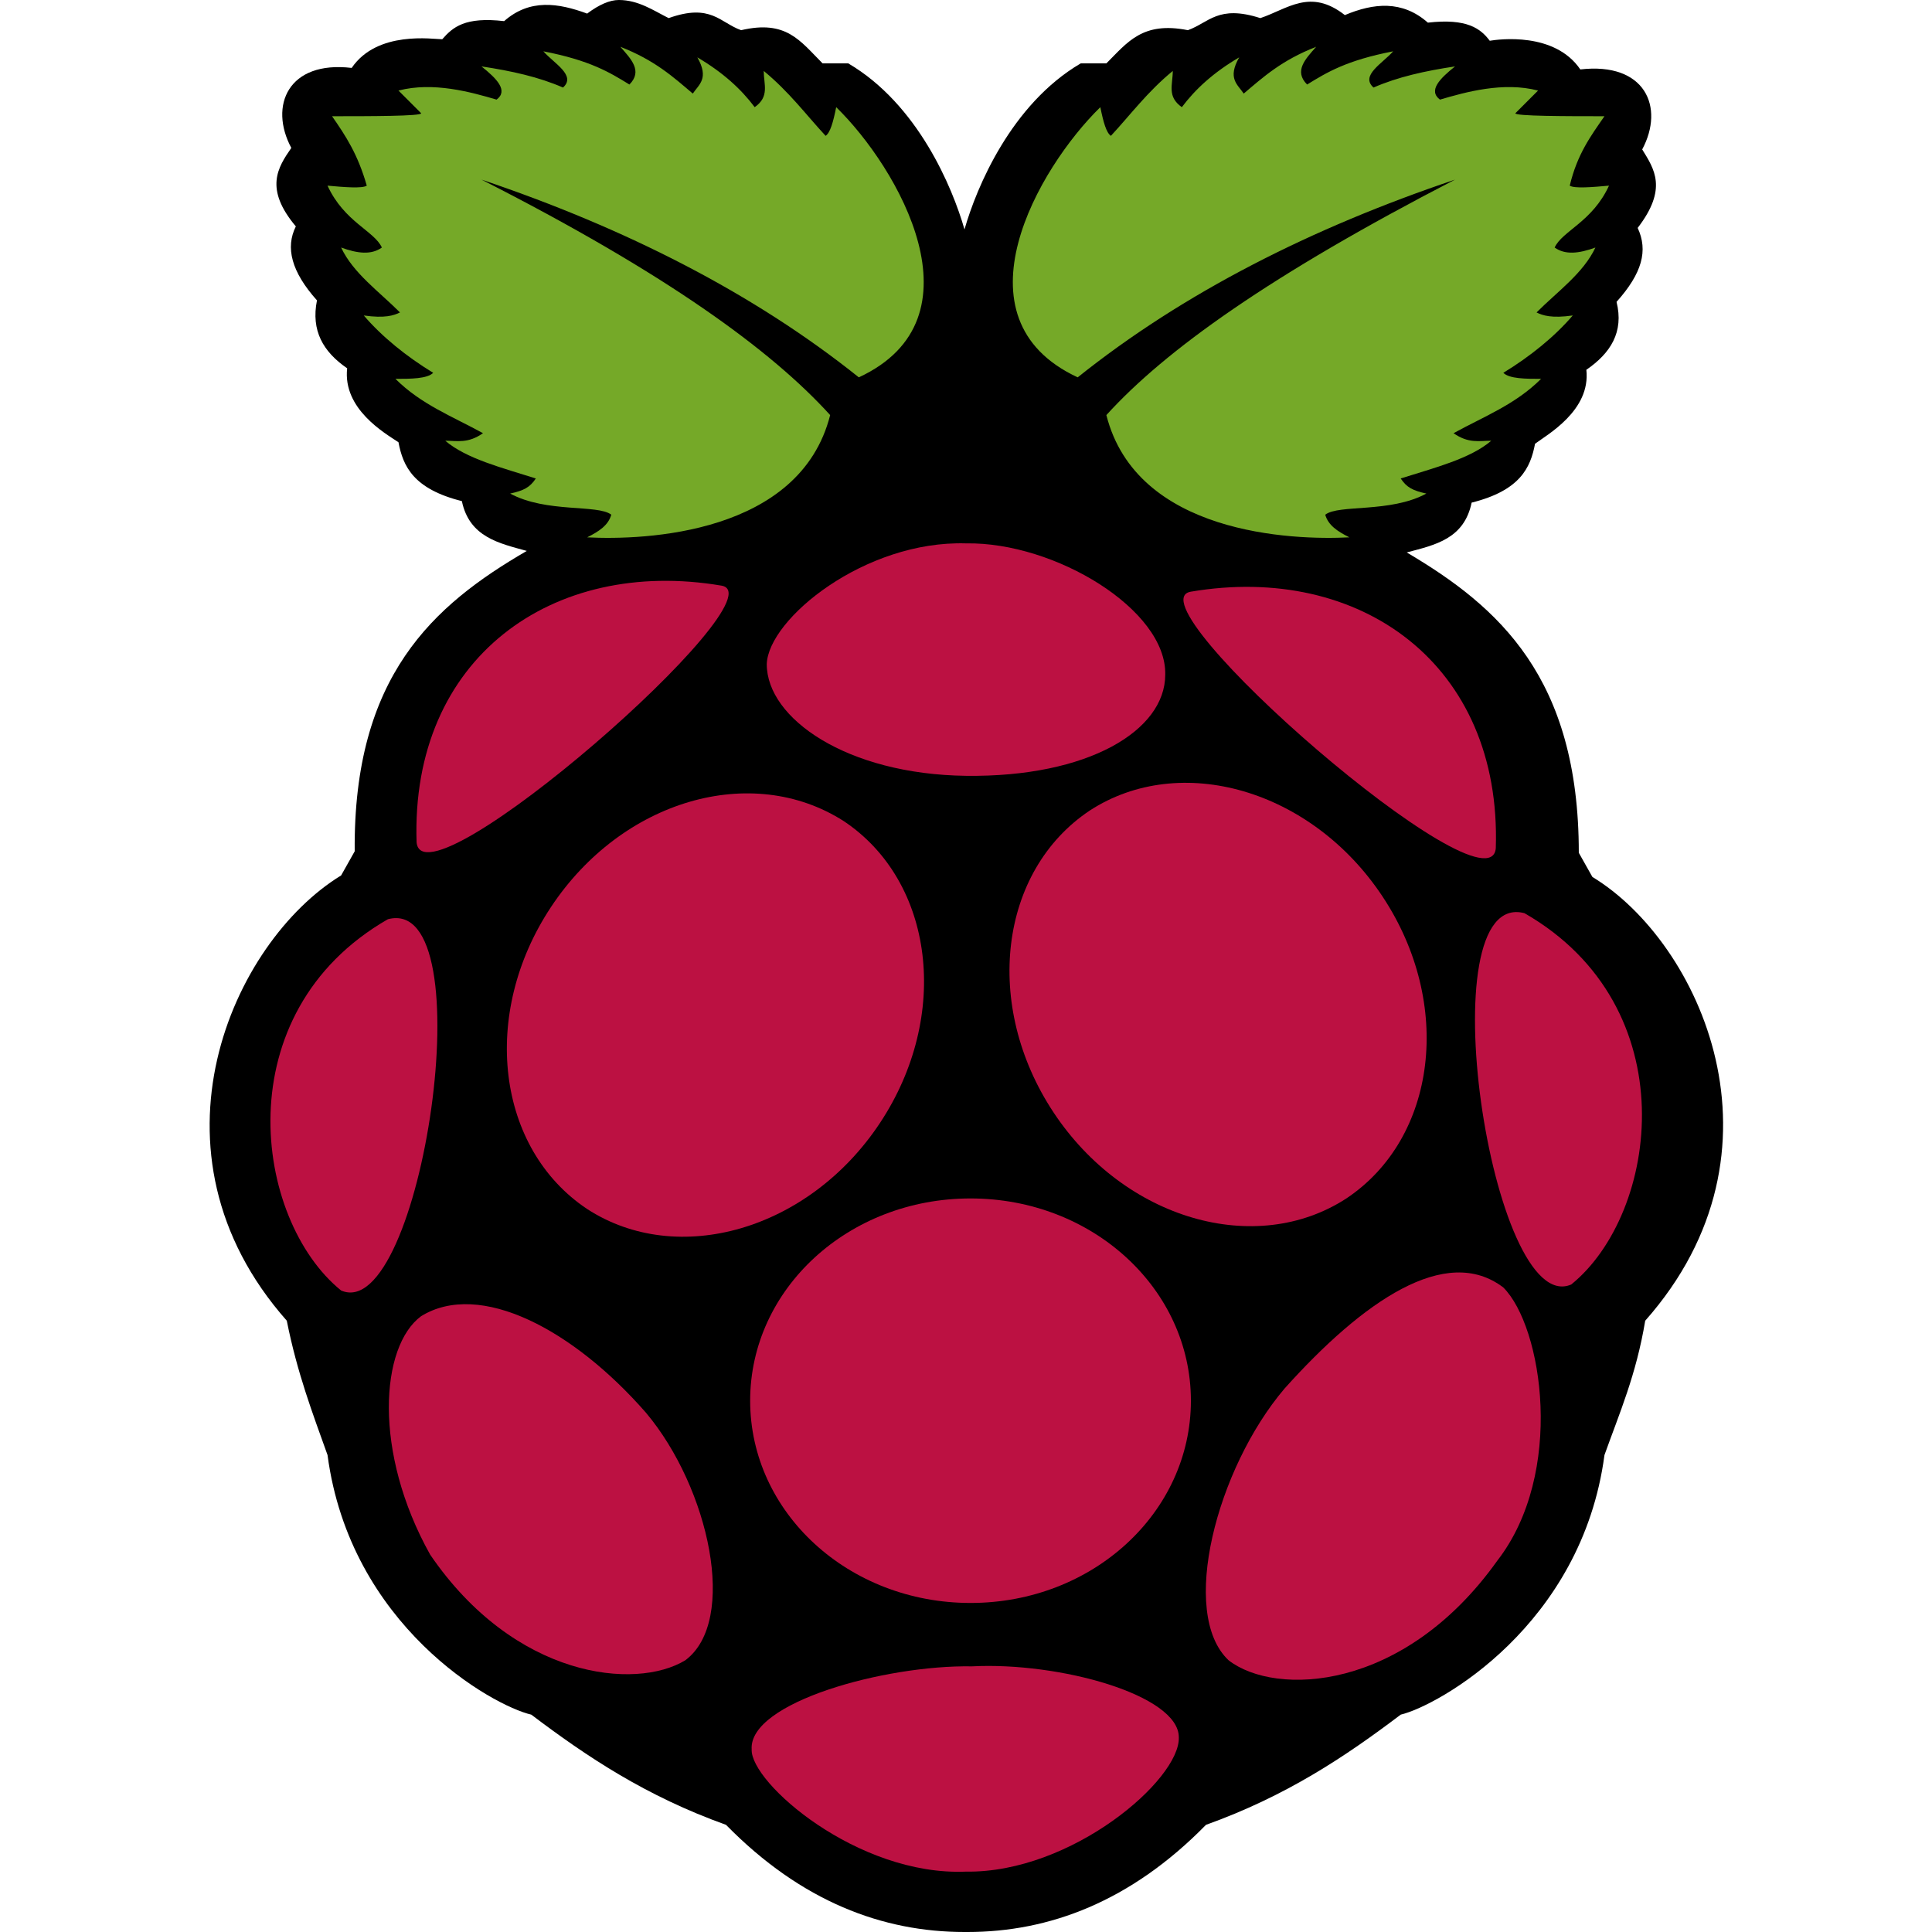 <?xml version="1.0" encoding="utf-8"?>
<!-- Generator: Adobe Illustrator 26.5.0, SVG Export Plug-In . SVG Version: 6.00 Build 0)  -->
<svg version="1.1" id="icon" xmlns="http://www.w3.org/2000/svg" xmlns:xlink="http://www.w3.org/1999/xlink" x="0px" y="0px"
	 viewBox="0 0 128 128" style="enable-background:new 0 0 128 128;" xml:space="preserve">
<style type="text/css">
	.st0{fill:#75A928;}
	.st1{fill:#BC1142;}
</style>
<g>
	<path d="M41,0c-0.6,0-1.3,0.3-2.1,0.9c-1.9-0.7-3.8-1-5.5,0.5c-2.6-0.3-3.4,0.4-4.1,1.2c-0.6,0-4.3-0.6-6,1.9
		C19.1,4,17.8,7,19.3,9.8c-0.9,1.3-1.8,2.7,0.3,5.2c-0.7,1.4-0.3,3,1.4,4.9c-0.4,2,0.4,3.4,2,4.5c-0.3,2.7,2.5,4.3,3.4,4.9
		c0.3,1.6,1,3.1,4.2,3.9c0.5,2.4,2.5,2.8,4.3,3.3c-6.2,3.6-11.5,8.3-11.4,19.9l-0.9,1.6C15.4,62.4,9.1,76.3,19,87.5
		c0.7,3.5,1.7,6.1,2.7,8.9c1.5,11.3,10.9,16.6,13.5,17.2c3.7,2.8,7.6,5.4,12.9,7.3c5,5.1,10.4,7.1,15.8,7.1c0.1,0,0.2,0,0.2,0
		c5.4,0,10.8-2,15.8-7.1c5.3-1.9,9.2-4.5,12.9-7.3c2.5-0.6,12-5.9,13.5-17.2c1-2.8,2.1-5.3,2.7-8.9c10-11.3,3.6-25.1-3.5-29.4
		l-0.9-1.6c0-11.6-5.3-16.3-11.4-19.9c1.9-0.5,3.8-0.9,4.3-3.3c3.2-0.8,3.9-2.3,4.2-3.9c0.8-0.6,3.7-2.2,3.4-4.9
		c1.6-1.1,2.5-2.5,2-4.5c1.7-1.9,2.1-3.4,1.4-4.9c2-2.6,1.1-3.9,0.3-5.2c1.5-2.8,0.2-5.8-4.1-5.3c-1.7-2.5-5.4-2-6-1.9
		c-0.6-0.8-1.5-1.5-4.1-1.2c-1.7-1.5-3.6-1.3-5.5-0.5c-2.3-1.8-3.8-0.4-5.6,0.2c-2.8-0.9-3.4,0.3-4.8,0.8c-3-0.6-4,0.8-5.4,2.2
		l-1.7,0c-4.6,2.7-6.9,8.2-7.7,11c-0.8-2.8-3.1-8.3-7.7-11l-1.7,0c-1.5-1.5-2.4-2.9-5.4-2.2c-1.4-0.5-2-1.8-4.8-0.8
		C43.3,0.7,42.3,0,41,0z"/>
	<path class="st0" d="M31.9,11.9C44.1,18.1,51.1,23.2,55,27.5c-2,7.9-12.3,8.3-16.1,8.1c0.8-0.4,1.4-0.8,1.6-1.5
		c-0.9-0.7-4.3-0.1-6.7-1.4c0.9-0.2,1.3-0.4,1.7-1c-2.2-0.7-4.6-1.3-6-2.5c0.8,0,1.5,0.2,2.5-0.5c-2-1.1-4.1-1.9-5.8-3.6
		c1,0,2.1,0,2.5-0.4c-1.8-1.1-3.4-2.4-4.6-3.8c1.4,0.2,2,0,2.4-0.2c-1.4-1.4-3.1-2.6-3.9-4.3c1.1,0.4,2,0.5,2.7,0
		c-0.5-1.1-2.5-1.7-3.6-4.1c1.1,0.1,2.3,0.2,2.6,0C23.7,10.2,22.9,9,22,7.7c2.4,0,6,0,5.9-0.2L26.4,6c2.3-0.6,4.8,0.1,6.5,0.6
		c0.8-0.6,0-1.4-1-2.2c2,0.3,3.8,0.7,5.4,1.4c0.9-0.8-0.6-1.6-1.3-2.4c3.1,0.6,4.4,1.4,5.7,2.2c0.9-0.9,0.1-1.7-0.6-2.5
		c2.3,0.9,3.5,2,4.8,3.1c0.4-0.6,1.1-1,0.3-2.4c1.7,1,2.9,2.1,3.8,3.3c1-0.7,0.6-1.5,0.6-2.4c1.7,1.4,2.8,2.9,4.1,4.3
		c0.3-0.2,0.5-0.9,0.7-1.9c4.1,4,9.9,14,1.5,17.9C49.9,19.4,41.4,15.1,31.9,11.9z"/>
	<path class="st0" d="M96.4,11.9c-12.2,6.3-19.2,11.3-23.1,15.6c2,7.9,12.3,8.3,16.1,8.1c-0.8-0.4-1.4-0.8-1.6-1.5
		c0.9-0.7,4.3-0.1,6.7-1.4c-0.9-0.2-1.3-0.4-1.7-1c2.2-0.7,4.6-1.3,6-2.5c-0.8,0-1.5,0.2-2.5-0.5c2-1.1,4.1-1.9,5.8-3.6
		c-1,0-2.1,0-2.5-0.4c1.8-1.1,3.4-2.4,4.6-3.8c-1.4,0.2-2,0-2.4-0.2c1.4-1.4,3.1-2.6,3.9-4.3c-1.1,0.4-2,0.5-2.7,0
		c0.5-1.1,2.5-1.7,3.6-4.1c-1.1,0.1-2.3,0.2-2.6,0c0.5-2.1,1.4-3.3,2.3-4.6c-2.4,0-6,0-5.9-0.2l1.5-1.5c-2.3-0.6-4.8,0.1-6.5,0.6
		c-0.8-0.6,0-1.4,1-2.2c-2,0.3-3.8,0.7-5.4,1.4c-0.9-0.8,0.6-1.6,1.3-2.4c-3.1,0.6-4.4,1.4-5.7,2.2c-0.9-0.9-0.1-1.7,0.6-2.5
		c-2.3,0.9-3.5,2-4.8,3.1c-0.4-0.6-1.1-1-0.3-2.4c-1.7,1-2.9,2.1-3.8,3.3c-1-0.7-0.6-1.5-0.6-2.4c-1.7,1.4-2.8,2.9-4.1,4.3
		c-0.3-0.2-0.5-0.9-0.7-1.9c-4.1,4-9.9,14-1.5,17.9C78.4,19.4,86.9,15.1,96.4,11.9L96.4,11.9z"/>
	<path class="st1" d="M78.9,92.8c0,7.4-6.5,13.4-14.6,13.4s-14.6-6-14.6-13.4c0-7.4,6.5-13.4,14.6-13.4S78.9,85.4,78.9,92.8z"/>
	<path class="st1" d="M55.9,54.4c6,4,7.1,12.9,2.4,20s-13.4,9.6-19.4,5.7l0,0c-6-4-7.1-12.9-2.4-20C41.2,53,49.8,50.5,55.9,54.4
		L55.9,54.4z"/>
	<path class="st1" d="M72.2,53.7c-6,4-7.1,12.9-2.4,20s13.4,9.6,19.4,5.7l0,0c6-4,7.1-12.9,2.4-20S78.2,49.8,72.2,53.7L72.2,53.7z"
		/>
	<path class="st1" d="M25.7,60.9c6.5-1.7,2.2,26.9-3.1,24.6C16.8,80.8,14.9,67.1,25.7,60.9z"/>
	<path class="st1" d="M101,60.5c-6.5-1.7-2.2,26.9,3.1,24.6C109.9,80.4,111.8,66.7,101,60.5z"/>
	<path class="st1" d="M78.9,39.2c11.2-1.9,20.6,4.8,20.2,17C98.7,60.8,74.7,39.9,78.9,39.2L78.9,39.2z"/>
	<path class="st1" d="M47.8,38.8c-11.2-1.9-20.6,4.8-20.2,17C28,60.4,51.9,39.5,47.8,38.8z"/>
	<path class="st1" d="M64,36c-6.7-0.2-13.1,5-13.2,8c0,3.6,5.3,7.3,13.2,7.4c8.1,0.1,13.2-3,13.2-6.7C77.3,40.4,69.9,35.9,64,36
		L64,36z"/>
	<path class="st1" d="M64.4,110.4c5.8-0.3,13.7,1.9,13.7,4.7c0.1,2.8-7.1,9-14.1,8.9c-7.2,0.3-14.3-5.9-14.2-8.1
		C49.6,112.8,58.6,110.3,64.4,110.4z"/>
	<path class="st1" d="M42.8,93.6c4.2,5,6.1,13.8,2.6,16.4c-3.3,2-11.3,1.2-16.9-7c-3.8-6.8-3.3-13.8-0.6-15.8
		C31.8,84.8,38,88.1,42.8,93.6z"/>
	<path class="st1" d="M85.1,92c-4.5,5.3-7,14.9-3.7,18c3.1,2.4,11.6,2.1,17.8-6.6c4.5-5.8,3-15.5,0.4-18.1
		C95.8,82.4,90.3,86.2,85.1,92z"/>
</g>
</svg>
